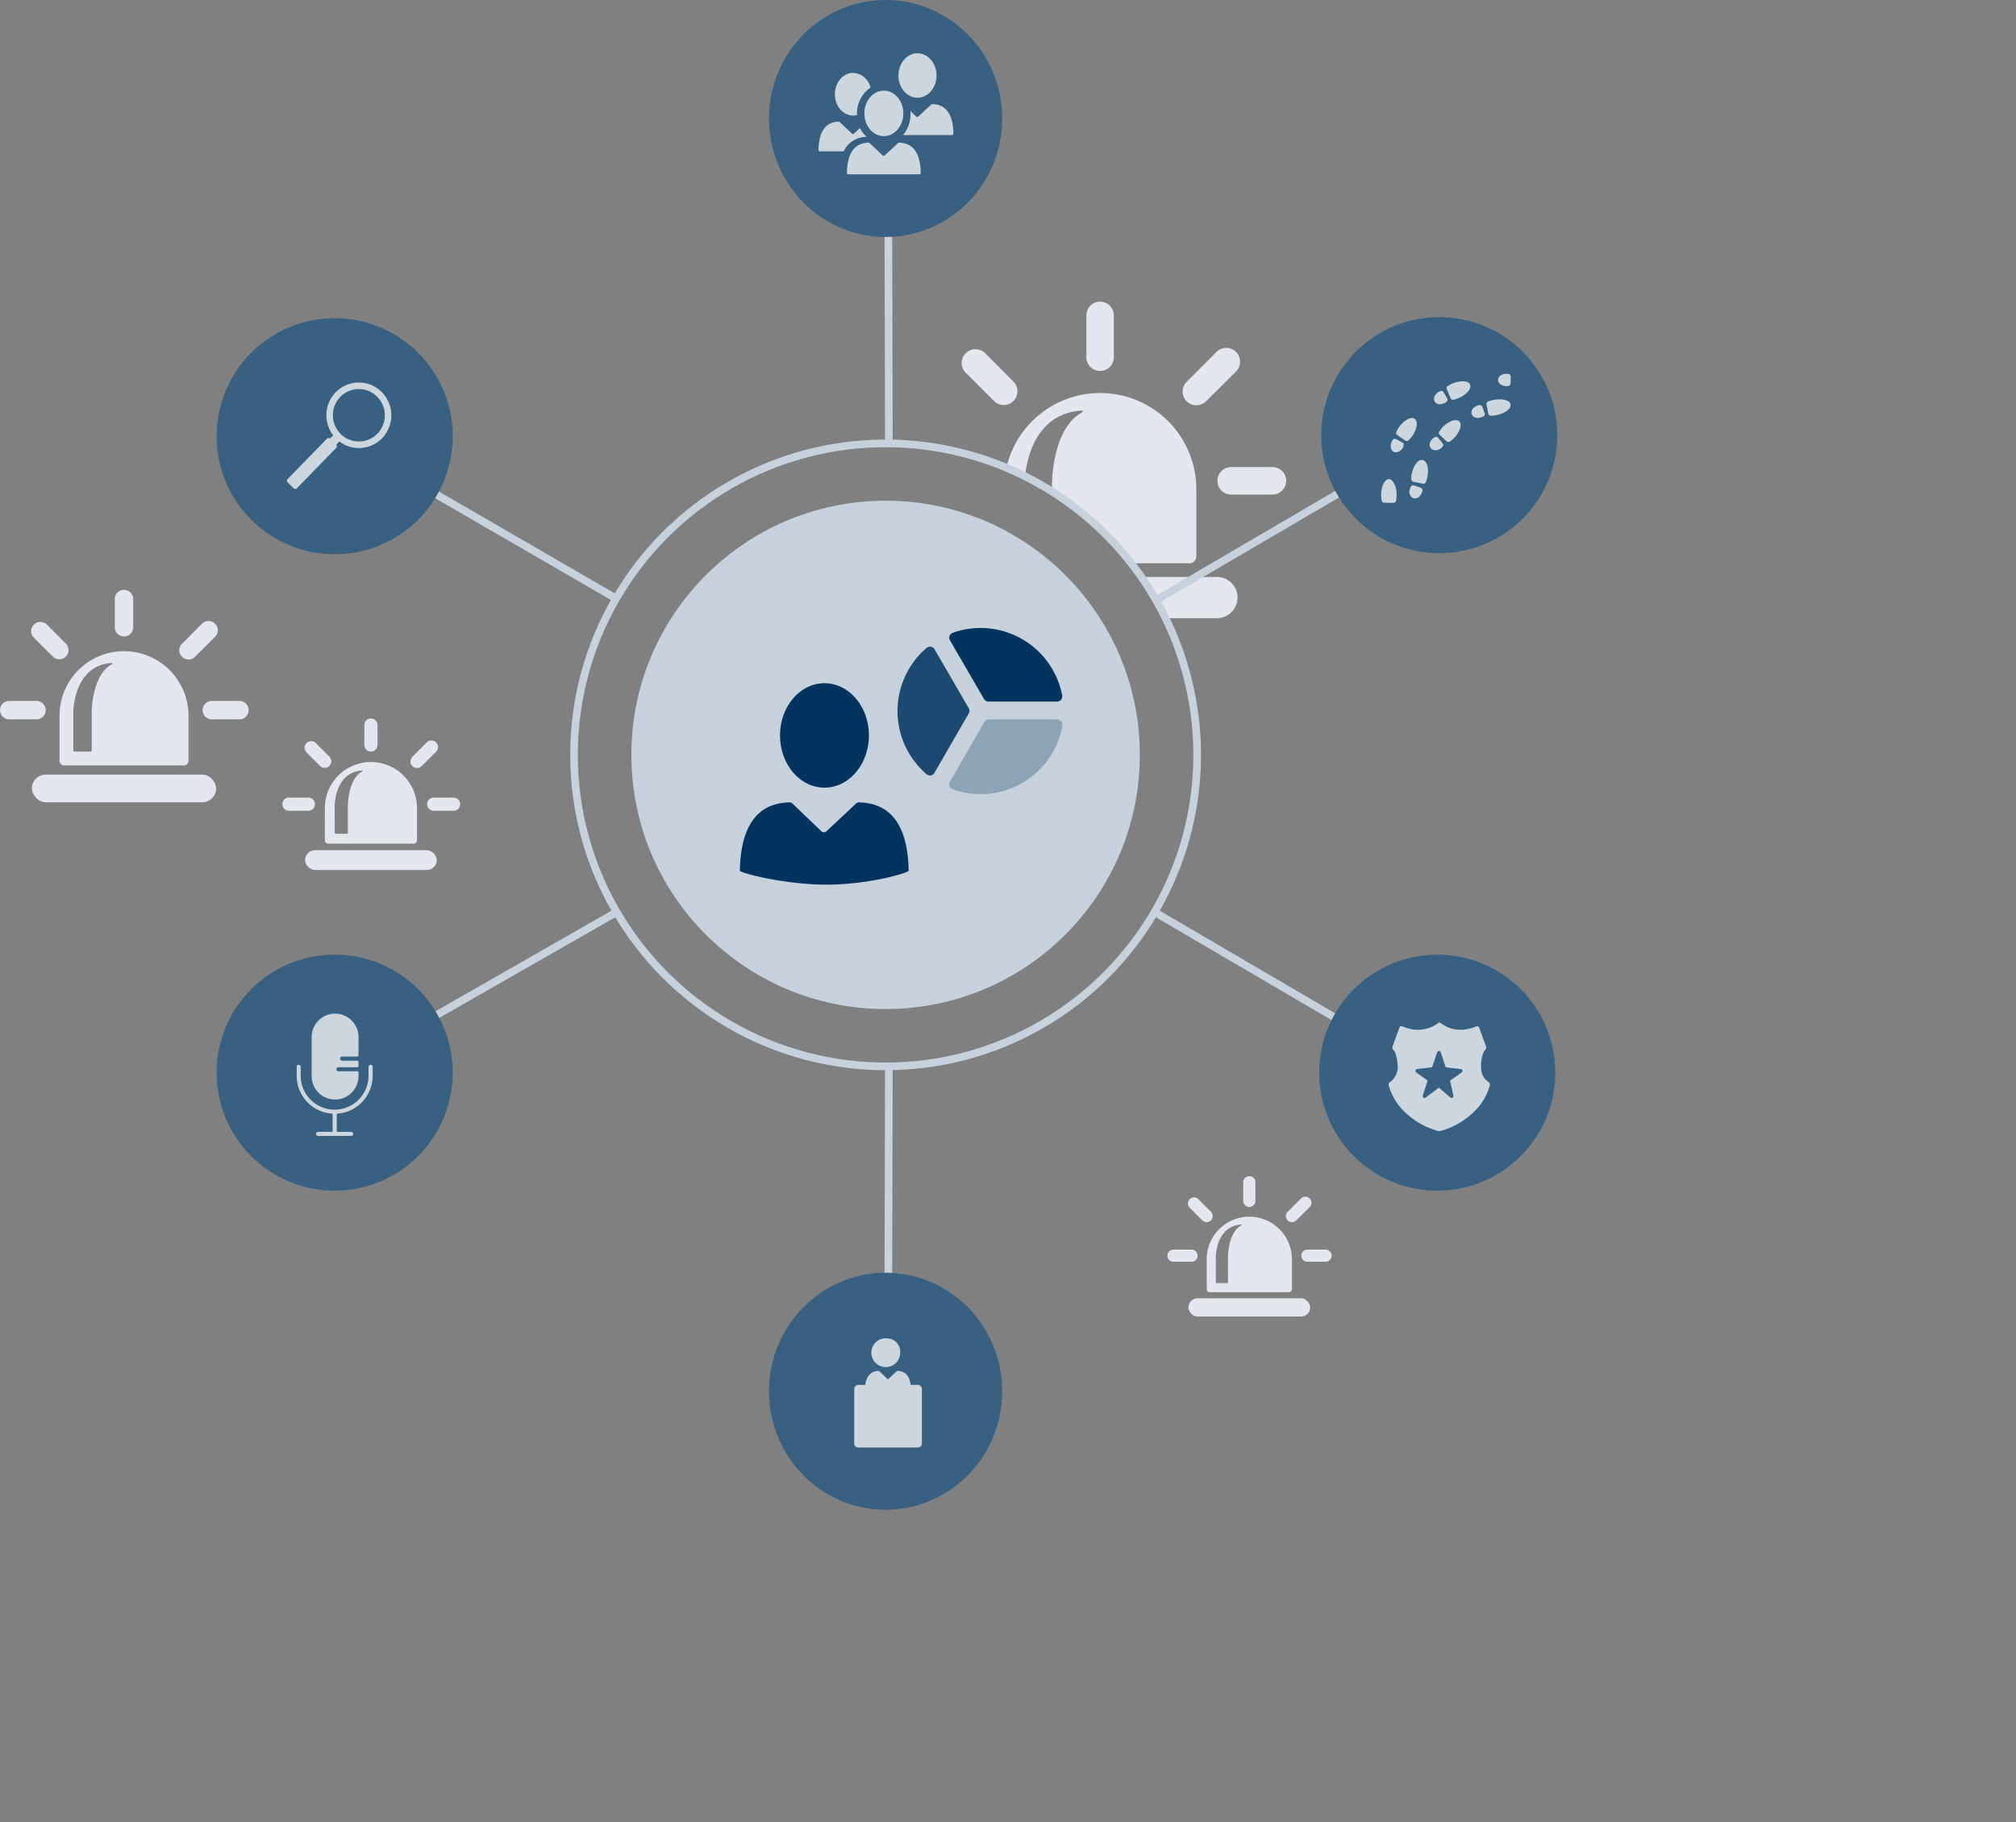 <svg xmlns="http://www.w3.org/2000/svg" width="453.452" height="410" viewBox="0 0 453.452 410">
  <rect x="0" y="0" width="453.452" height="410" fill="#808080" stroke="none"/>
  <defs>
    <style>
      .cls-1 {
        fill: #e2e8ed;
      }

      .cls-10, .cls-11, .cls-2, .cls-7 {
        fill: none;
      }

      .cls-3 {
        fill: #c6d1db;
      }

      .cls-4 {
        fill: #00335e;
      }

      .cls-5 {
        fill: #1c496f;
      }

      .cls-6 {
        fill: #8da4b7;
      }

      .cls-10, .cls-7 {
        stroke: #c6d1db;
        stroke-width: 1.72px;
      }

      .cls-7 {
        stroke-linecap: round;
      }

      .cls-8 {
        fill: #386081;
      }

      .cls-9 {
        fill: #ccd6df;
      }

      .cls-11 {
        stroke: #fdfdfd;
        stroke-miterlimit: 10;
        stroke-width: 5.409px;
      }
    </style>
  </defs>
  <g id="hvs">
    <g id="Pages">
      <g id="Incident_Response" data-name="Incident Response">
        <g id="incident_response-2" data-name="incident response">
          <g id="_01_bearb" data-name="01 bearb">
            <g>
              <g id="emergency_notfall_alarm_gr-2" data-name="emergency notfall alarm gr-2">
                <rect id="Rectangle_5878-2" data-name="Rectangle 5878-2" class="cls-1" x="267.308" y="292.091" width="27.391" height="4.109" rx="2.054"/>
                <path id="Path_9964-2" data-name="Path 9964-2" class="cls-1" d="M281.005,271.549a1.368,1.368,0,0,0,1.368-1.369h0v-4.109a1.371,1.371,0,1,0-2.739-.114q0,.057,0,.114v4.107A1.372,1.372,0,0,0,281,271.549Z"/>
                <path id="Path_9965-2" data-name="Path 9965-2" class="cls-1" d="M270.451,274.572a1.368,1.368,0,0,0,1.934-1.935l-2.9-2.913a1.378,1.378,0,0,0-1.944,1.944Z"/>
                <path id="Path_9966-2" data-name="Path 9966-2" class="cls-1" d="M269.364,282.5A1.367,1.367,0,0,0,268,281.136h-4.11a1.371,1.371,0,0,0,0,2.739H268a1.37,1.37,0,0,0,1.371-1.366v0Z"/>
                <path id="Path_9967-2" data-name="Path 9967-2" class="cls-1" d="M298.123,281.136h-4.114a1.371,1.371,0,0,0,0,2.739h4.11a1.371,1.371,0,0,0,.114-2.739,1.084,1.084,0,0,0-.114,0Z"/>
                <path id="Path_9968-2" data-name="Path 9968-2" class="cls-1" d="M290.6,274.973a1.373,1.373,0,0,0,.967-.4l2.911-2.9a1.378,1.378,0,1,0-1.807-2.08,1.257,1.257,0,0,0-.136.137l-2.9,2.91a1.37,1.37,0,0,0,.955,2.341Z"/>
                <path id="Path_9969-2" data-name="Path 9969-2" class="cls-1" d="M271.418,290.038a.685.685,0,0,0,.685.685h17.8a.685.685,0,0,0,.685-.685h0v-6.849a9.587,9.587,0,0,0-19.172,0Zm2.053-7.24s0-6.975,5.731-7.3a.089.089,0,0,1,.078.1.087.087,0,0,1-.035.061c-3.04,1.583-3.04,7.14-3.04,7.14v5.7a.172.172,0,0,1-.172.171h-2.387a.171.171,0,0,1-.172-.171h0Z"/>
              </g>
              <g id="emergency_notfall_alarm_gr-2-2" data-name="emergency notfall alarm gr-2">
                <rect id="Rectangle_5878-2-2" data-name="Rectangle 5878-2" class="cls-1" x="7.165" y="174.276" width="41.446" height="6.218" rx="3.107"/>
                <path id="Path_9964-2-2" data-name="Path 9964-2" class="cls-1" d="M27.89,143.192a2.07,2.07,0,0,0,2.07-2.07h0V134.9a2.074,2.074,0,1,0-4.144-.173,1.664,1.664,0,0,0,0,.173v6.214a2.074,2.074,0,0,0,2.07,2.074Z"/>
                <path id="Path_9965-2-2" data-name="Path 9965-2" class="cls-1" d="M11.92,147.767a2.07,2.07,0,0,0,2.926-2.927l-4.389-4.408a2.085,2.085,0,0,0-2.941,2.941Z"/>
                <path id="Path_9966-2-2" data-name="Path 9966-2" class="cls-1" d="M10.276,159.769a2.07,2.07,0,0,0-2.07-2.07H1.988a2.074,2.074,0,0,0,0,4.144H8.206a2.071,2.071,0,0,0,2.074-2.067v0Z"/>
                <path id="Path_9967-2-2" data-name="Path 9967-2" class="cls-1" d="M53.792,157.7H47.567a2.074,2.074,0,0,0,0,4.144h6.218a2.074,2.074,0,0,0,.173-4.144,1.664,1.664,0,0,0-.173,0Z"/>
                <path id="Path_9968-2-2" data-name="Path 9968-2" class="cls-1" d="M42.407,148.374a2.082,2.082,0,0,0,1.463-.607l4.405-4.39a2.085,2.085,0,0,0-2.735-3.148,2.119,2.119,0,0,0-.206.207l-4.39,4.4a2.071,2.071,0,0,0,1.445,3.541Z"/>
                <path id="Path_9969-2-2" data-name="Path 9969-2" class="cls-1" d="M13.383,171.168a1.037,1.037,0,0,0,1.037,1.037H41.359a1.037,1.037,0,0,0,1.037-1.037h0V160.806a14.506,14.506,0,0,0-29.009,0Zm3.107-10.954s0-10.554,8.672-11.049a.137.137,0,0,1,.065.245c-4.6,2.4-4.6,10.8-4.6,10.8v8.624a.259.259,0,0,1-.26.26H16.754a.26.26,0,0,1-.26-.26h0Z"/>
              </g>
              <g id="emergency_notfall_alarm_gr-2-3" data-name="emergency notfall alarm gr-2">
                <rect id="Rectangle_5878-2-3" data-name="Rectangle 5878-2" class="cls-1" x="68.624" y="191.289" width="29.612" height="4.443" rx="2.22"/>
                <path id="Path_9964-2-3" data-name="Path 9964-2" class="cls-1" d="M83.431,169.081A1.479,1.479,0,0,0,84.91,167.6h0v-4.443a1.482,1.482,0,0,0-2.961-.123q0,.061,0,.123v4.44a1.481,1.481,0,0,0,1.479,1.482Z"/>
                <path id="Path_9965-2-3" data-name="Path 9965-2" class="cls-1" d="M72.021,172.349a1.479,1.479,0,0,0,2.091-2.091l-3.137-3.149a1.489,1.489,0,0,0-2.1,2.1Z"/>
                <path id="Path_9966-2-3" data-name="Path 9966-2" class="cls-1" d="M70.846,180.925a1.479,1.479,0,0,0-1.479-1.479H64.924a1.482,1.482,0,0,0,0,2.961h4.443a1.48,1.48,0,0,0,1.482-1.477v0Z"/>
                <path id="Path_9967-2-3" data-name="Path 9967-2" class="cls-1" d="M101.937,179.446H97.489a1.482,1.482,0,0,0,0,2.961h4.443a1.482,1.482,0,1,0,.123-2.961q-.062,0-.123,0Z"/>
                <path id="Path_9968-2-3" data-name="Path 9968-2" class="cls-1" d="M93.8,172.783a1.483,1.483,0,0,0,1.045-.434L98,169.213a1.489,1.489,0,1,0-2.1-2.1l-3.136,3.146a1.479,1.479,0,0,0,1.032,2.53Z"/>
                <path id="Path_9969-2-3" data-name="Path 9969-2" class="cls-1" d="M73.066,189.069a.741.741,0,0,0,.741.741H93.054a.74.74,0,0,0,.741-.741h0v-7.4a10.364,10.364,0,0,0-20.726,0Zm2.22-7.827s0-7.54,6.2-7.894a.1.1,0,0,1,.046.176c-3.286,1.711-3.286,7.718-3.286,7.718V187.4a.186.186,0,0,1-.186.186H75.475a.186.186,0,0,1-.186-.186h0Z"/>
              </g>
              <g id="Group_13924" data-name="Group 13924">
                <g id="Group_13898" data-name="Group 13898">
                  <g>
                    <path class="cls-2" d="M243.48,92.725a.209.209,0,0,0,.08-.137.206.206,0,0,0-.177-.23c-10.327.59-12.4,10.739-12.824,14.806q3.124,1.568,6.062,3.429v-1.757S236.621,96.3,243.48,92.725Z"/>
                    <path class="cls-1" d="M273.719,129.806h-17.01a69.875,69.875,0,0,1,5.468,9.274h11.542a4.634,4.634,0,0,0,4.634-4.634v-.006A4.634,4.634,0,0,0,273.719,129.806Z"/>
                    <path class="cls-1" d="M247.446,83.452h0a3.089,3.089,0,0,0,3.088-3.088V71.091a3.093,3.093,0,0,0-6.181-.258q0,.129,0,.258v9.268A3.093,3.093,0,0,0,247.446,83.452Z"/>
                    <path class="cls-1" d="M223.635,90.273A3.087,3.087,0,0,0,228,85.909l-6.547-6.574a3.109,3.109,0,0,0-4.386,4.386Z"/>
                    <path class="cls-1" d="M286.326,105.085c-.082,0-.164,0-.247,0H276.8a3.093,3.093,0,0,0,0,6.181h9.273a3.093,3.093,0,0,0,.258-6.181Z"/>
                    <path class="cls-1" d="M269.074,91.189l.027-.011a3.1,3.1,0,0,0,2.182-.905l6.569-6.547a3.109,3.109,0,0,0-4.078-4.694,3.2,3.2,0,0,0-.308.308l-6.547,6.569a3.087,3.087,0,0,0,2.155,5.28Z"/>
                    <path class="cls-1" d="M243.383,92.358a.206.206,0,0,1,.177.23.209.209,0,0,1-.08.137c-6.859,3.572-6.859,16.111-6.859,16.111v1.757a70.425,70.425,0,0,1,17.8,16.126h13.113a1.546,1.546,0,0,0,1.547-1.546V109.719a21.63,21.63,0,0,0-42.71-4.5c1.422.6,2.812,1.256,4.184,1.944C230.978,103.1,233.056,92.948,243.383,92.358Z"/>
                  </g>
                  <g id="Group_13897" data-name="Group 13897">
                    <circle id="Ellipse_2896" data-name="Ellipse 2896" class="cls-3" cx="199.195" cy="169.835" r="57.185"/>
                    <g id="Group_15731" data-name="Group 15731">
                      <path id="Path_11442" data-name="Path 11442" class="cls-4" d="M185.445,153.713c5.519,0,9.993,5.26,9.993,11.747s-4.472,11.746-9.993,11.746-9.994-5.26-9.994-11.746S179.928,153.713,185.445,153.713Zm-19.03,42.179c.168-8.415,2.823-15.183,11.179-15.374a.868.868,0,0,1,.619.24L184.727,187a.859.859,0,0,0,1.185.007l6.676-6.255a.871.871,0,0,1,.611-.233c8.362.187,11.019,6.957,11.185,15.374.011.481-8.981,3.136-18.473,3.136S166.406,196.373,166.415,195.892Z"/>
                      <g id="Group_15730" data-name="Group 15730">
                        <path id="Path_9599" data-name="Path 9599" class="cls-5" d="M210.2,146.059a1.171,1.171,0,0,0-1.6-.42,1.2,1.2,0,0,0-.175.124,18.693,18.693,0,0,0,.007,28.435,1.164,1.164,0,0,0,1.638-.149,1.233,1.233,0,0,0,.116-.169L217.9,160.5a1.166,1.166,0,0,0,0-1.168Z"/>
                        <path id="Path_9600" data-name="Path 9600" class="cls-4" d="M237.767,157.839a1.171,1.171,0,0,0,1.167-1.175,1.117,1.117,0,0,0-.022-.223,18.692,18.692,0,0,0-24.642-14.063,1.163,1.163,0,0,0-.691,1.491,1.145,1.145,0,0,0,.089.187l7.66,13.2a1.168,1.168,0,0,0,1.009.581Z"/>
                        <path id="Path_9601" data-name="Path 9601" class="cls-6" d="M213.652,175.894a1.172,1.172,0,0,0,.434,1.6,1.131,1.131,0,0,0,.194.088,18.68,18.68,0,0,0,24.679-14.341,1.17,1.17,0,0,0-.939-1.365,1.111,1.111,0,0,0-.208-.02l-15.386,0a1.165,1.165,0,0,0-1.011.584Z"/>
                      </g>
                    </g>
                  </g>
                </g>
                <line id="Line_1124" data-name="Line 1124" class="cls-7" x1="199.93" y1="239.919" x2="199.749" y2="313.39"/>
                <line id="Line_1195" data-name="Line 1195" class="cls-7" x1="259.71" y1="205.207" x2="323.02" y2="242.273"/>
                <line id="Line_1196" data-name="Line 1196" class="cls-7" x1="260.032" y1="135.019" x2="323.02" y2="98.142"/>
                <line id="Line_1197" data-name="Line 1197" class="cls-7" x1="199.931" y1="99.751" x2="199.749" y2="27.025"/>
                <line id="Line_1198" data-name="Line 1198" class="cls-7" x1="138.69" y1="205.218" x2="75.531" y2="241.325"/>
                <line id="Line_1199" data-name="Line 1199" class="cls-7" x1="138.568" y1="134.66" x2="75.531" y2="98.142"/>
                <g id="Group_15732" data-name="Group 15732">
                  <g id="Group_13882" data-name="Group 13882">
                    <circle id="Ellipse_2895" data-name="Ellipse 2895" class="cls-8" cx="323.73" cy="97.903" r="26.55"/>
                  </g>
                </g>
                <g id="Group_15733" data-name="Group 15733">
                  <g id="Group_13882-2" data-name="Group 13882-2">
                    <circle id="Ellipse_2895-2" data-name="Ellipse 2895-2" class="cls-8" cx="75.274" cy="241.325" r="26.55"/>
                  </g>
                </g>
                <g id="Group_15738" data-name="Group 15738">
                  <g id="Group_13882-3" data-name="Group 13882-3">
                    <ellipse id="Ellipse_2895-3" data-name="Ellipse 2895-3" class="cls-8" cx="199.195" cy="26.658" rx="26.228" ry="26.658"/>
                  </g>
                </g>
                <g id="Group_15739" data-name="Group 15739">
                  <g id="Group_13882-4" data-name="Group 13882-4">
                    <ellipse id="Ellipse_2895-4" data-name="Ellipse 2895-4" class="cls-8" cx="199.195" cy="313.013" rx="26.228" ry="26.658"/>
                  </g>
                </g>
                <g id="Group_15740" data-name="Group 15740">
                  <g id="Group_13882-5" data-name="Group 13882-5">
                    <circle id="Ellipse_2895-5" data-name="Ellipse 2895-5" class="cls-8" cx="75.275" cy="98.142" r="26.55"/>
                  </g>
                </g>
                <g id="Group_15741" data-name="Group 15741">
                  <g id="Group_13882-6" data-name="Group 13882-6">
                    <circle id="Ellipse_2895-6" data-name="Ellipse 2895-6" class="cls-8" cx="323.275" cy="241.326" r="26.55"/>
                  </g>
                </g>
                <g id="Group_15742" data-name="Group 15742">
                  <path id="Path_12046" data-name="Path 12046" class="cls-9" d="M321.183,106.039a6.491,6.491,0,0,1-.447,2.349.575.575,0,0,1-.68.442l-.048-.013c-.647-.133-1.3-.257-1.947-.387a.689.689,0,0,1-.646-.728.81.81,0,0,1,.016-.11,6.422,6.422,0,0,1,.825-2.931,3.853,3.853,0,0,1,.344-.487c.9-1.074,1.908-.894,2.386.424A3.673,3.673,0,0,1,321.183,106.039Z"/>
                  <path id="Path_12047" data-name="Path 12047" class="cls-9" d="M318.674,95.592a5.827,5.827,0,0,1-1.9,3.5.539.539,0,0,1-.729.016c-.585-.405-1.167-.812-1.741-1.231a.544.544,0,0,1-.213-.734,5.944,5.944,0,0,1,2.539-2.824,2.239,2.239,0,0,1,.8-.264C318.214,93.964,318.707,94.513,318.674,95.592Z"/>
                  <path id="Path_12048" data-name="Path 12048" class="cls-9" d="M312.377,113.115c-.281,0-.562.006-.842,0-.578-.013-.729-.154-.8-.712a6.516,6.516,0,0,1,.284-3.223,2.741,2.741,0,0,1,.613-1.007.966.966,0,0,1,1.357-.166.979.979,0,0,1,.191.2,4.072,4.072,0,0,1,.9,2.322,6.507,6.507,0,0,1-.046,2.023.617.617,0,0,1-.712.586c-.313-.016-.629,0-.946,0Z"/>
                  <path id="Path_12049" data-name="Path 12049" class="cls-9" d="M330.724,86.912a1.756,1.756,0,0,1-.486,1.112,6.041,6.041,0,0,1-3.294,1.9.521.521,0,0,1-.651-.314c-.3-.678-.589-1.363-.876-2.048a.55.55,0,0,1,.265-.722,5.936,5.936,0,0,1,3.8-1.032C330.263,85.88,330.725,86.31,330.724,86.912Z"/>
                  <path id="Path_12050" data-name="Path 12050" class="cls-9" d="M337.37,89.852a3.673,3.673,0,0,1,1.311.184c.48.162.951.375,1.067.929a1.337,1.337,0,0,1-.6,1.277,4.353,4.353,0,0,1-1.313.782,7.578,7.578,0,0,1-2.31.511.682.682,0,0,1-.793-.545q-.006-.037-.009-.075c-.116-.6-.222-1.2-.361-1.8a.642.642,0,0,1,.4-.815.61.61,0,0,1,.084-.022A7.3,7.3,0,0,1,337.37,89.852Z"/>
                  <path id="Path_12051" data-name="Path 12051" class="cls-9" d="M327.379,94.529a1.02,1.02,0,0,1,1.149.872,1.041,1.041,0,0,1,0,.3,2.5,2.5,0,0,1-.212.963,6.17,6.17,0,0,1-2.043,2.572.688.688,0,0,1-.973,0c-.014-.015-.028-.031-.041-.047-.46-.452-.935-.889-1.4-1.334a.549.549,0,0,1-.125-.759,5.842,5.842,0,0,1,3.015-2.464A1.9,1.9,0,0,1,327.379,94.529Z"/>
                  <path id="Path_12052" data-name="Path 12052" class="cls-9" d="M322.964,101.311c-1.066-.024-1.594-.751-1.346-1.611a2.3,2.3,0,0,1,1.108-1.342.54.54,0,0,1,.749.146v0q.5.588.979,1.185a.613.613,0,0,1-.025.867l-.027.024A2.121,2.121,0,0,1,322.964,101.311Z"/>
                  <path id="Path_12053" data-name="Path 12053" class="cls-9" d="M339.8,85.481v.148c0,1.158-.273,1.376-1.44,1.178a2.034,2.034,0,0,1-.651-.222,1.237,1.237,0,0,1-.757-1.073,1.253,1.253,0,0,1,.748-1.132,2.506,2.506,0,0,1,1.579-.258.548.548,0,0,1,.51.57c.016.263,0,.527,0,.791Z"/>
                  <path id="Path_12054" data-name="Path 12054" class="cls-9" d="M332.408,94.028a1.485,1.485,0,0,1-1.382-.806,1.4,1.4,0,0,1,.566-1.567,2.648,2.648,0,0,1,.459-.29c.906-.45,1.211-.328,1.541.6.1.3.192.6.31.888a.635.635,0,0,1-.262.859.665.665,0,0,1-.136.054A3.236,3.236,0,0,1,332.408,94.028Z"/>
                  <path id="Path_12055" data-name="Path 12055" class="cls-9" d="M323.9,90.953a1.242,1.242,0,0,1-1.156-1.906,2.212,2.212,0,0,1,1.211-1.039.571.571,0,0,1,.764.258q.38.638.748,1.281a.617.617,0,0,1-.114.866.624.624,0,0,1-.1.065A2.675,2.675,0,0,1,323.9,90.953Z"/>
                  <path id="Path_12056" data-name="Path 12056" class="cls-9" d="M315.751,100.046a2,2,0,0,1-1.76,1.735,1.141,1.141,0,0,1-1.07-.75,2.205,2.205,0,0,1,.417-2.134.486.486,0,0,1,.585-.138c.532.265,1.053.549,1.574.834A.506.506,0,0,1,315.751,100.046Z"/>
                  <path id="Path_12057" data-name="Path 12057" class="cls-9" d="M317.014,110.465a4.941,4.941,0,0,1,.148-.608c.237-.67.489-.783,1.16-.555.39.134.783.258,1.17.4a.6.6,0,0,1,.436.732c0,.014-.008.028-.013.042a2.312,2.312,0,0,1-.541,1.1,1.391,1.391,0,0,1-1.553.473A1.553,1.553,0,0,1,317.014,110.465Z"/>
                </g>
                <path id="magnifying-glass_lupe_search_suche_v03_gr-2" data-name="magnifying-glass lupe search suche v03 gr-2" class="cls-9" d="M85.935,98.6a7.413,7.413,0,0,0-.1-10.422,7.264,7.264,0,0,0-10.274.026l-.06.06a7.413,7.413,0,0,0-.611,9.6.122.122,0,0,1-.012.161l-.576.59a.118.118,0,0,1-.153.017.485.485,0,0,0-.612.066l-8.864,9.107a.492.492,0,0,0,.005.693h0l1.393,1.377a.482.482,0,0,0,.683,0l0,0h0l8.865-9.108a.494.494,0,0,0,.054-.617.123.123,0,0,1,.015-.155l.575-.591a.121.121,0,0,1,.16-.015A7.259,7.259,0,0,0,85.935,98.6Zm-9.584-9.1a5.81,5.81,0,0,1,8.2-.51l.055.049h0a5.933,5.933,0,0,1,.47,8.324h0a5.809,5.809,0,0,1-8.2.506l-.054-.047h0c-.135-.123-.263-.252-.386-.387a5.933,5.933,0,0,1-.082-7.938Z"/>
                <g id="Group_15743" data-name="Group 15743">
                  <g id="Group_15094" data-name="Group 15094">
                    <g id="Group_15743-2" data-name="Group 15743-2">
                      <path id="Path_12058" data-name="Path 12058" class="cls-9" d="M193.423,28.81l-1.381,1.273a.276.276,0,0,1-.386,0L188.9,27.491a.279.279,0,0,0-.22-.111c-3.418.056-4.522,2.868-4.577,6.342,0,.22.11.33.276.33h5.369a5.691,5.691,0,0,1,5.219-3.251A6.4,6.4,0,0,1,193.423,28.81Z"/>
                    </g>
                  </g>
                  <g id="Group_15094-2" data-name="Group 15094-2">
                    <path id="Path_10010" data-name="Path 10010" class="cls-9" d="M202.208,32.1a.3.3,0,0,0-.237.118l-3,2.766a.3.3,0,0,1-.412,0l-2.943-2.766a.3.3,0,0,0-.235-.118c-3.649.059-4.827,3.06-4.885,6.769,0,.234.118.352.295.352H206.8c.177,0,.294-.118.294-.352C207.03,35.161,205.853,32.162,202.208,32.1Z"/>
                    <ellipse id="Ellipse_3325" data-name="Ellipse 3325" class="cls-9" cx="206.366" cy="16.986" rx="4.284" ry="5.003"/>
                    <ellipse id="Ellipse_3326" data-name="Ellipse 3326" class="cls-9" cx="198.804" cy="25.509" rx="4.385" ry="5.12"/>
                  </g>
                  <g id="Group_15094-3" data-name="Group 15094-3">
                    <path id="Path_12059" data-name="Path 12059" class="cls-9" d="M209.673,23.428a.29.29,0,0,0-.231.114l-2.933,2.7a.289.289,0,0,1-.4,0l-1.337-1.257c.018.215.029.43.029.651a7.473,7.473,0,0,1-1.661,4.746h11.02c.172,0,.288-.114.288-.344C214.392,26.419,213.238,23.485,209.673,23.428Z"/>
                  </g>
                  <path id="Path_12060" data-name="Path 12060" class="cls-9" d="M192.756,25.6a6.956,6.956,0,0,1,3.043-5.877,4.223,4.223,0,0,0-3.892-3.323c-2.272,0-4.114,2.15-4.114,4.8s1.841,4.8,4.114,4.8a3.614,3.614,0,0,0,.86-.11C192.769,25.794,192.756,25.7,192.756,25.6Z"/>
                </g>
                <g id="icon">
                  <path id="Path_10000" data-name="Path 10000" class="cls-9" d="M83.822,240.028v2a8.546,8.546,0,0,1-7.939,8.525.155.155,0,0,0-.143.155v3.783a.153.153,0,0,0,.153.155h3.076a.471.471,0,0,1,.476.425.461.461,0,0,1-.429.492l-.03,0H71.569a.47.47,0,0,1-.476-.43.456.456,0,0,1,.424-.487h3.138a.154.154,0,0,0,.155-.153V250.7a.155.155,0,0,0-.144-.155,8.544,8.544,0,0,1-7.938-8.526v-2a.451.451,0,0,1,.131-.322.447.447,0,0,1,.356-.132.472.472,0,0,1,.425.477v1.978A7.626,7.626,0,0,0,80.8,247.274a7.71,7.71,0,0,0,2.094-5.331v-1.922a.471.471,0,0,1,.459-.46.463.463,0,0,1,.472.454Z"/>
                  <path id="Path_10001" data-name="Path 10001" class="cls-9" d="M76.113,241.025a.46.46,0,0,1-.46-.46v-.028a.469.469,0,0,1,.476-.429h4.214a.294.294,0,0,0,.292-.293v-.889a.294.294,0,0,0-.292-.292H76.976a.47.47,0,0,1-.476-.43.457.457,0,0,1,.424-.487h3.431a.281.281,0,0,0,.281-.281v-4.119a5.266,5.266,0,0,0-5.266-5.266h0a5.265,5.265,0,0,0-5.266,5.266v8.8a5.266,5.266,0,0,0,5.266,5.266h0a5.266,5.266,0,0,0,5.266-5.266V241.3a.281.281,0,0,0-.281-.281h-4.24Z"/>
                </g>
                <g id="Awareness-Kampagnen_menu-icon" data-name="Awareness-Kampagnen menu-icon">
                  <g id="final">
                    <path id="Path_22" data-name="Path 22" class="cls-9" d="M199.744,301.127a3.245,3.245,0,1,0,2.73,3.2A2.993,2.993,0,0,0,199.744,301.127Z"/>
                    <path id="Path_12061" data-name="Path 12061" class="cls-9" d="M207.356,312.54V324.7a.957.957,0,0,1-.951.958H193.1a.959.959,0,0,1-.958-.958V312.54a.958.958,0,0,1,.954-.962h1.537c.238-1.786,1.05-3.095,2.974-3.142a.276.276,0,0,1,.172.061l1.777,1.7a.231.231,0,0,0,.323.008l1.816-1.71a.268.268,0,0,1,.172-.061c1.924.039,2.737,1.357,2.974,3.142h1.571A.957.957,0,0,1,207.356,312.54Z"/>
                    <path id="Path_12062" data-name="Path 12062" class="cls-9" d="M193.1,325.654h-.138a.828.828,0,0,1-.82-.828V324.7A.96.96,0,0,0,193.1,325.654Z"/>
                    <path id="Path_12063" data-name="Path 12063" class="cls-9" d="M207.354,324.7v.131a.823.823,0,0,1-.818.828H206.4A.957.957,0,0,0,207.354,324.7Z"/>
                  </g>
                </g>
                <path id="Path_12064" data-name="Path 12064" class="cls-9" d="M334.794,243.429a3.687,3.687,0,0,1-1.579-2.387,8.059,8.059,0,0,1,.094-3.009,3.785,3.785,0,0,1,.731-1.806.838.838,0,0,0,.151-.959c-.493-1.312-.963-2.632-1.447-3.946-.178-.484-.308-.546-.789-.357a9.7,9.7,0,0,1-2.1.591,7.317,7.317,0,0,1-5.761-1.344.511.511,0,0,0-.479-.133q-.3.229-.626.43a7.119,7.119,0,0,1-3.119,1.11.817.817,0,0,1-.14.009,7.98,7.98,0,0,1-.86.047,7.844,7.844,0,0,1-3.114-.641c-.176-.063-.344-.111-.477-.155-.474-.032-.507.31-.6.548-.456,1.215-.873,2.446-1.337,3.659-.182.475-.258.865.172,1.26a2.021,2.021,0,0,1,.424.86,8.272,8.272,0,0,1,.4,2.194,4.152,4.152,0,0,1-1.72,4.065c-.364.246-.3.565-.207.9a12.964,12.964,0,0,0,2.964,5.213,17.391,17.391,0,0,0,8.047,4.86.911.911,0,0,0,.556.022,17.422,17.422,0,0,0,8.119-4.895,12.875,12.875,0,0,0,2.981-5.3A.67.67,0,0,0,334.794,243.429Zm-6.211-2.028c-.713.516-1.424,1.027-2.149,1.527a.429.429,0,0,0-.209.538c.23.921.429,1.851.624,2.78.053.249.172.537-.121.719s-.49-.035-.688-.207l-2.4-2.052-2.806,2.105a.789.789,0,0,1-.422.22c-.326.016-.486-.269-.357-.668.313-.958.624-1.918.96-2.869a.434.434,0,0,0-.156-.594l-.031-.017c-.729-.489-1.435-1.012-2.15-1.522-.181-.129-.375-.258-.306-.526s.3-.322.544-.349c.974-.1,1.948-.222,2.924-.32a.4.4,0,0,0,.392-.324c.3-.962.629-1.916.954-2.872.086-.242.121-.535.485-.525.334.01.379.28.456.51.313.928.632,1.854.918,2.791a.541.541,0,0,0,.546.44c.917.086,1.831.2,2.752.3.258.027.516.036.6.338s-.165.436-.365.58Z"/>
              </g>
            </g>
            <g id="Ellipse_2907" data-name="Ellipse 2907">
              <circle class="cls-10" cx="199.195" cy="169.835" r="70.084"/>
            </g>
          </g>
        </g>
      </g>
    </g>
  </g>
  <g id="blocks">
    <rect class="cls-11" x="-104.875" y="-1627.22" width="2824.875" height="3213.5" rx="44.102"/>
  </g>
</svg>
